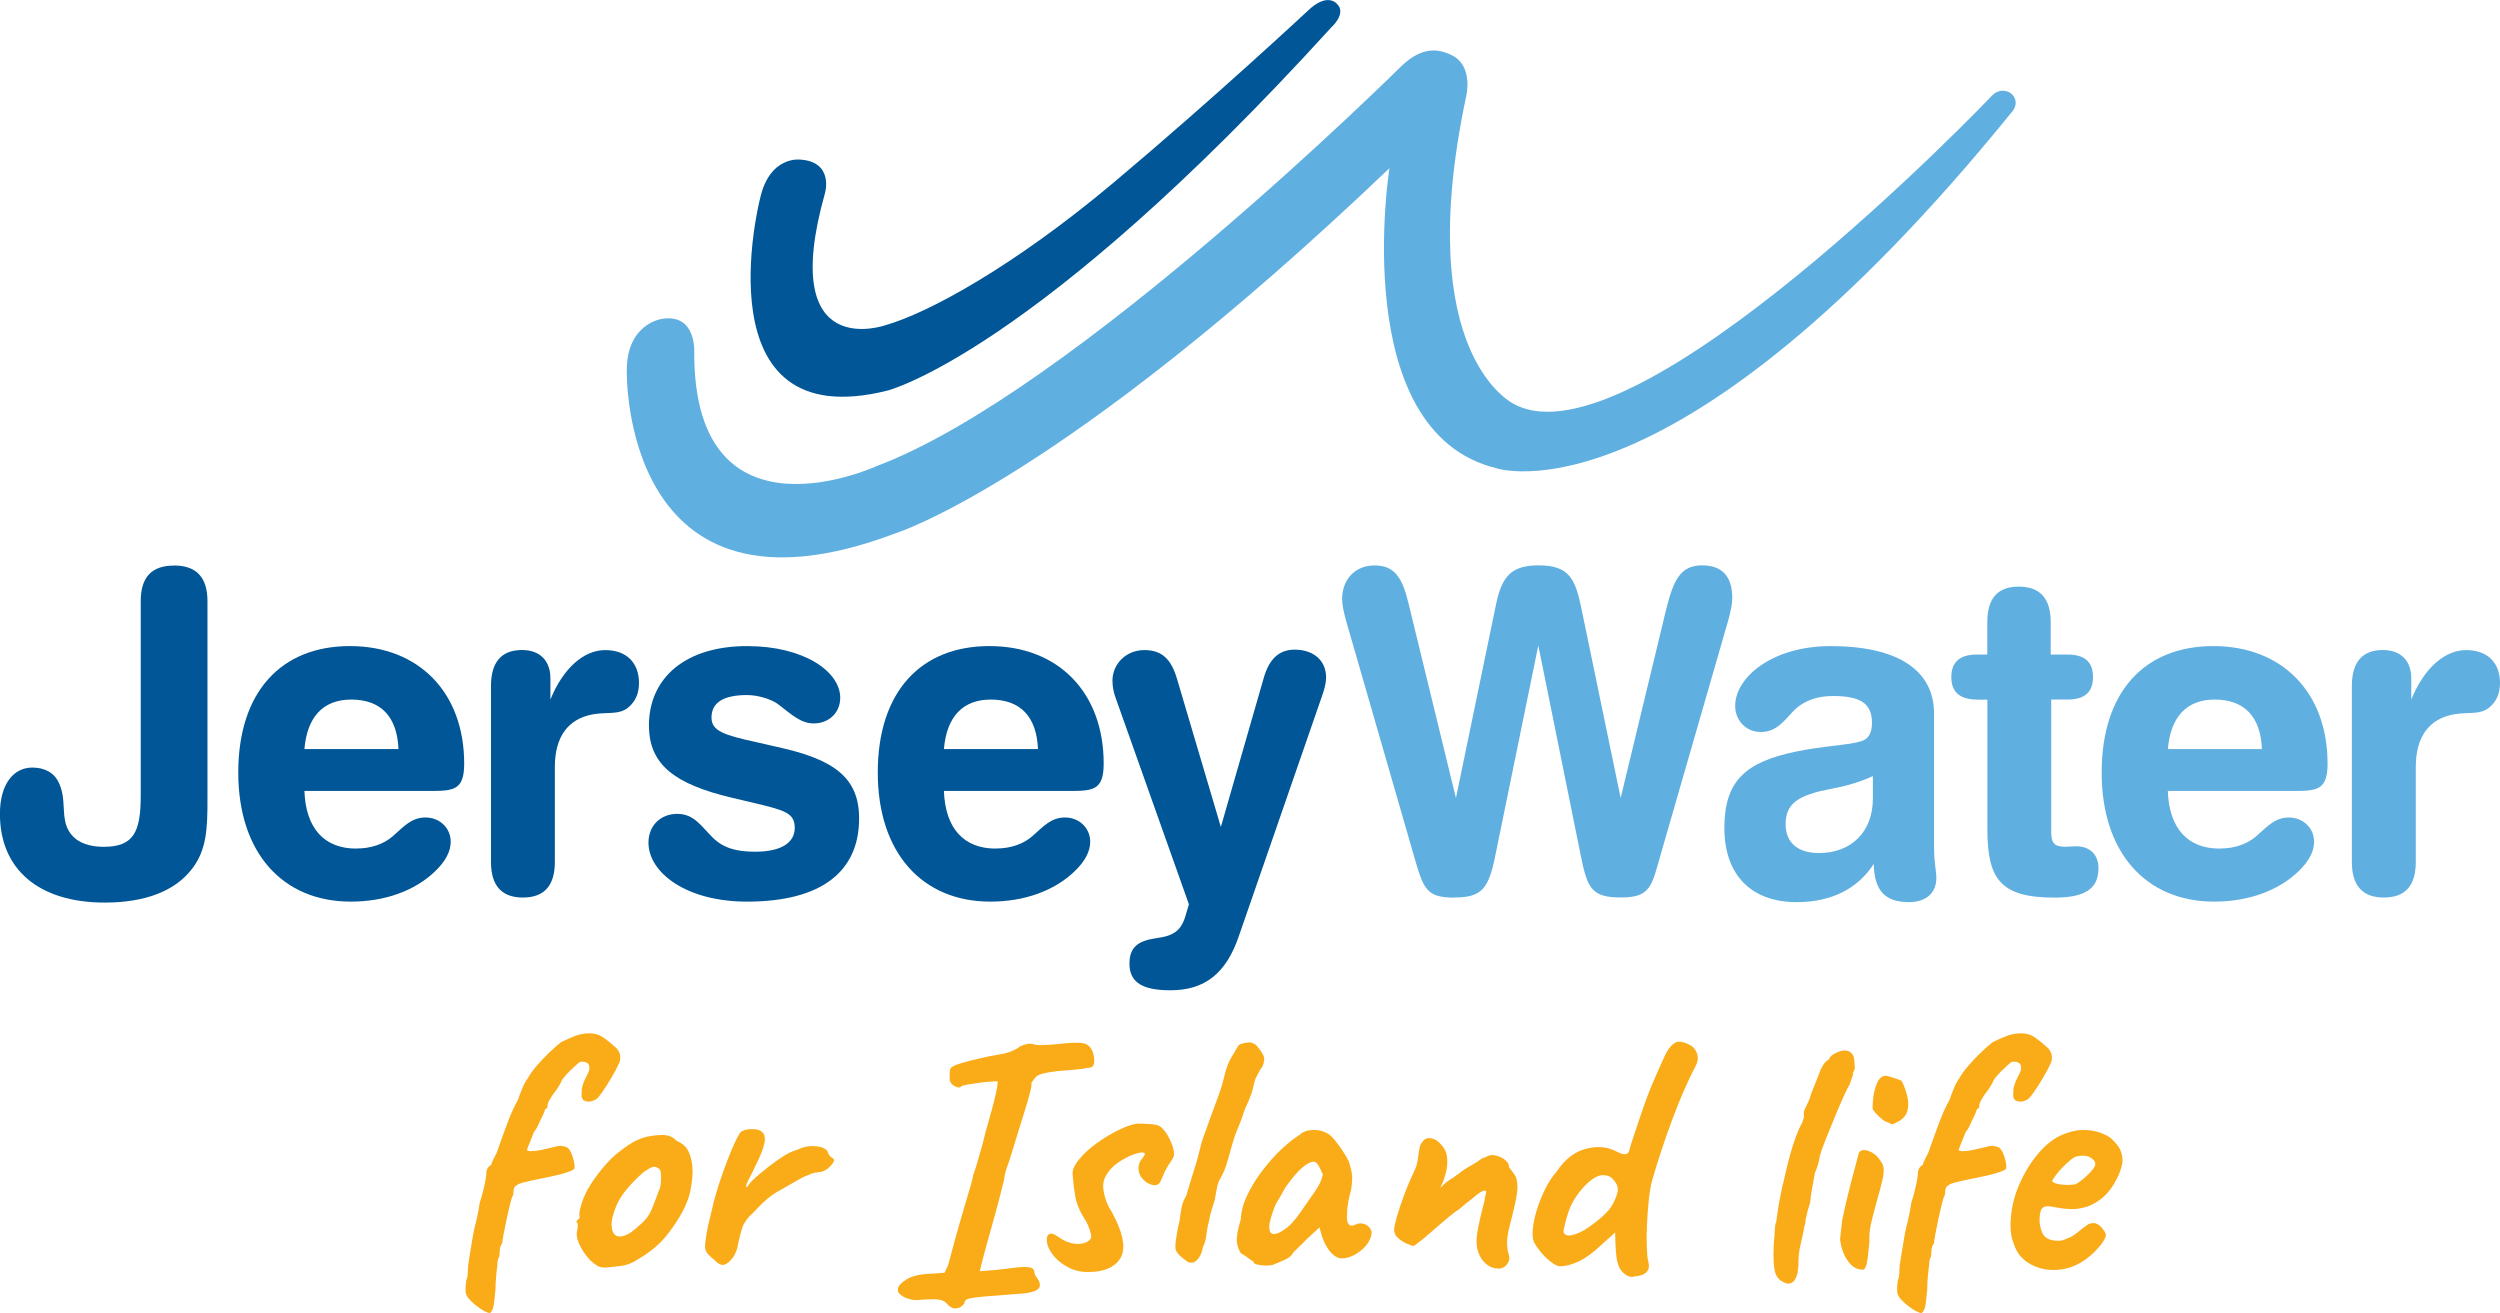 <svg xmlns="http://www.w3.org/2000/svg" id="Layer_1" data-name="Layer 1" viewBox="0 0 337.53 177.26"><g><g><path d="M23.51,76.35c2.98,0,4.5,1.58,4.5,4.8v26.67c0,3.89-.06,6.93-2.13,9.54-2.25,2.92-6.26,4.5-11.73,4.5-8.93,0-14.16-4.5-14.16-11.97,0-4.01,1.82-6.26,4.38-6.26,1.7,0,2.98.73,3.58,2.07.79,1.64.55,3.34.79,4.86.36,2.43,2.19,3.77,5.28,3.77,4.07,0,4.98-2.07,4.98-6.92v-26.25c0-3.22,1.46-4.8,4.5-4.8Z" style="fill: #005696;"></path><path d="M48.09,114.56c2.07,0,3.71-.61,4.92-1.64,1.52-1.34,2.55-2.55,4.44-2.55s3.4,1.4,3.4,3.28c0,1.34-.73,2.67-2.13,4.01-2.73,2.61-6.74,4.07-11.36,4.07-9.18,0-15.19-6.56-15.19-17.43s5.77-17.07,15.07-17.07,15.43,6.26,15.43,15.86c0,3.58-1.4,3.7-4.62,3.7h-16.95c.18,5.04,2.67,7.78,6.99,7.78ZM47.42,94.45c-3.77,0-5.95,2.31-6.32,6.68h12.7c-.18-4.37-2.37-6.68-6.38-6.68Z" style="fill: #005696;"></path><path d="M81.71,87.77c2.92,0,4.56,1.76,4.56,4.43,0,1.46-.49,2.49-1.4,3.28-1.28,1.1-2.92.61-4.86.97-3.28.61-5.1,2.98-5.1,7.11v12.82c0,3.22-1.46,4.8-4.31,4.8s-4.31-1.58-4.31-4.8v-23.76c0-3.22,1.4-4.86,4.19-4.86,2.37,0,3.83,1.4,3.83,3.83v2.86c1.76-4.32,4.56-6.68,7.41-6.68Z" style="fill: #005696;"></path><path d="M87.61,97.98c0-6.5,4.98-10.75,13.25-10.75,7.72,0,12.58,3.46,12.58,6.98,0,2.01-1.52,3.46-3.59,3.46-1.7,0-2.92-1.15-4.74-2.55-.85-.67-2.67-1.28-4.25-1.28-3.22,0-4.8,1.03-4.8,3.04,0,1.82,1.7,2.37,6.14,3.34l2.67.61c7.53,1.64,11.12,4.01,11.12,9.66,0,7.29-5.23,11.24-15.13,11.24-8.26,0-13.31-3.95-13.31-7.96,0-2.31,1.64-3.89,3.89-3.89s3.22,1.64,4.74,3.16c1.46,1.46,3.22,1.95,5.77,1.95,3.52,0,5.35-1.21,5.35-3.22s-1.4-2.37-5.16-3.28l-3.34-.79c-7.66-1.82-11.18-4.44-11.18-9.72Z" style="fill: #005696;"></path><path d="M134.43,114.56c2.07,0,3.71-.61,4.92-1.64,1.52-1.34,2.55-2.55,4.44-2.55s3.4,1.4,3.4,3.28c0,1.34-.73,2.67-2.13,4.01-2.73,2.61-6.74,4.07-11.36,4.07-9.17,0-15.19-6.56-15.19-17.43s5.77-17.07,15.07-17.07,15.43,6.26,15.43,15.86c0,3.58-1.4,3.7-4.62,3.7h-16.95c.18,5.04,2.67,7.78,6.99,7.78ZM133.76,94.45c-3.77,0-5.95,2.31-6.32,6.68h12.7c-.18-4.37-2.37-6.68-6.38-6.68Z" style="fill: #005696;"></path><path d="M150.19,91.96c0-2.37,1.88-4.19,4.31-4.19s3.65,1.27,4.43,3.95l5.9,19.93,5.77-20.05c.73-2.61,2.07-3.89,4.19-3.89,2.55,0,4.25,1.46,4.25,3.77,0,.61-.18,1.46-.55,2.49l-11.24,32.44c-1.7,4.98-4.56,7.29-9.23,7.29-3.71,0-5.53-1.03-5.53-3.58,0-2.25,1.15-3.1,3.65-3.46,2.31-.31,3.4-.97,4.01-3.34l.37-1.22-9.9-27.89c-.3-.79-.42-1.58-.42-2.24Z" style="fill: #005696;"></path></g><path d="M102.6,26.88s-8.19,32.2,17.19,25.86c0,0,19.79-4.9,59.94-49.03,0,0,2.16-1.91.75-3.21,0,0-1.28-1.61-3.97,1.01,0,0-12.66,11.81-26.19,23.17-13.59,11.41-25.15,17.64-30.73,19.21,0,0-14.73,5.31-8.2-17.84,0,0,1.22-4.18-3.31-4.5,0,0-4.2-.6-5.48,5.34Z" style="fill: #005696;"></path></g><g><g><path d="M196.39,121.19c-3.83,0-4.19-1.1-5.53-5.77l-9.12-31.6c-.3-1.15-.54-2.13-.54-2.92,0-2.73,1.82-4.56,4.37-4.56,2.73,0,3.77,1.64,4.62,5.22l6.38,26.19,5.41-26.13c.79-3.83,2.07-5.29,5.77-5.29,4.07,0,4.92,1.82,5.71,5.59l5.35,25.82,6.08-25.21c1.03-4.19,1.95-6.2,4.92-6.2,2.67,0,4.07,1.46,4.07,4.43,0,.67-.18,1.64-.49,2.8l-9.17,31.78c-1.21,4.25-1.34,5.83-5.35,5.83s-4.56-1.22-5.47-5.77l-5.71-28.25-5.77,28.19c-.91,4.62-1.82,5.83-5.53,5.83Z" style="fill: #60afe1;"></path><path d="M261.13,114.69c0,1.7.3,2.98.3,3.83,0,2.01-1.34,3.28-3.71,3.28-3.22,0-4.68-1.58-4.74-5.17-2.13,3.34-5.71,5.17-10.39,5.17-6.14,0-9.78-3.65-9.78-10.03s2.92-8.87,9.54-10.27c4.01-.85,7.17-.85,9.05-1.46.85-.3,1.34-1.09,1.34-2.43,0-2.67-1.58-3.64-5.29-3.64-2.07,0-3.71.61-4.92,1.64-1.39,1.28-2.43,3.22-4.8,3.22-1.95,0-3.46-1.52-3.46-3.52,0-3.89,5.04-8.08,12.88-8.08,9.11,0,13.97,3.28,13.97,9.11v18.35ZM245.15,106.97c-2.73.79-4.07,1.83-4.07,4.31s1.64,3.89,4.49,3.89c4.38,0,7.29-2.86,7.29-7.35v-3.04c-3.28,1.52-6.01,1.7-7.72,2.19Z" style="fill: #60afe1;"></path><path d="M266.91,94.45c-2.31,0-3.46-1.03-3.46-3.04s1.15-3.04,3.46-3.04h1.4v-4.37c0-3.22,1.4-4.8,4.25-4.8s4.31,1.58,4.31,4.8v4.37h2.25c2.31,0,3.46.97,3.46,3.04s-1.15,3.04-3.46,3.04h-2.18v17.86c0,1.46.36,2.01,1.88,2.01.36,0,.85-.06,1.46-.06,1.94,0,3.04,1.16,3.04,2.98,0,2.79-1.88,3.95-5.95,3.95-7.41,0-9.05-2.62-9.05-9.3v-17.43h-1.4Z" style="fill: #60afe1;"></path><path d="M299.68,114.56c2.07,0,3.71-.61,4.92-1.64,1.52-1.34,2.55-2.55,4.43-2.55s3.4,1.4,3.4,3.28c0,1.34-.73,2.67-2.13,4.01-2.73,2.61-6.75,4.07-11.36,4.07-9.17,0-15.19-6.56-15.19-17.43s5.77-17.07,15.07-17.07,15.43,6.26,15.43,15.86c0,3.58-1.4,3.7-4.62,3.7h-16.95c.18,5.04,2.67,7.78,6.98,7.78ZM299.01,94.45c-3.77,0-5.95,2.31-6.32,6.68h12.7c-.18-4.37-2.37-6.68-6.38-6.68Z" style="fill: #60afe1;"></path><path d="M332.97,87.77c2.92,0,4.56,1.76,4.56,4.43,0,1.46-.48,2.49-1.4,3.28-1.28,1.1-2.92.61-4.86.97-3.28.61-5.11,2.98-5.11,7.11v12.82c0,3.22-1.46,4.8-4.31,4.8s-4.32-1.58-4.32-4.8v-23.76c0-3.22,1.4-4.86,4.19-4.86,2.37,0,3.83,1.4,3.83,3.83v2.86c1.76-4.32,4.56-6.68,7.41-6.68Z" style="fill: #60afe1;"></path></g><path d="M84.62,49.98s-.84,36.02,36.18,22.06c0,0,22.22-6.79,66.79-49.33,0,0-5.66,35.51,14.37,40.49,0,0,23.93,8.4,69.81-48.26,0,0,1-1.26-.28-2.34-.26-.22-1.51-.82-2.6.37,0,0-48.13,50.44-64.48,41.58,0,0-13.88-6.43-6.48-41.45,0,0,1.14-4.31-2.1-5.73-1.28-.56-3.52-1.4-6.6,1.53,0,0-44.48,44.14-70.88,54.03,0,0-24.51,11.33-24.62-15.08,0,0,.46-5.62-4.4-4.79,0,0-4.71.64-4.7,6.92Z" style="fill: #60afe1;"></path></g><g><path d="M66.28,177.22c-.19.13-.62-.02-1.29-.45s-1.22-.9-1.67-1.4c-.22-.25-.37-.52-.43-.81-.06-.29-.05-.83.05-1.62.13-.35.2-.68.21-1,.02-.32.02-.54.02-.67,0-.19.06-.63.17-1.33s.23-1.44.36-2.21c.13-.78.24-1.37.33-1.79,0-.03.02-.14.07-.33s.09-.33.12-.43c.06-.29.14-.63.24-1.05s.19-.97.29-1.67c.25-.79.47-1.58.64-2.36.17-.78.26-1.31.26-1.6,0-.57.22-.98.67-1.24.03-.16.13-.41.29-.74s.3-.61.43-.83c.63-1.81,1.16-3.25,1.57-4.33.41-1.08.84-2.02,1.29-2.81.19-.54.4-1.09.64-1.67s.48-1.02.74-1.33c.22-.44.61-.99,1.17-1.64.56-.65,1.15-1.28,1.79-1.88.63-.6,1.14-1.05,1.52-1.33.7-.35,1.35-.63,1.95-.86.6-.22,1.24-.33,1.9-.33.6,0,1.13.14,1.59.4.46.27,1.15.82,2.07,1.64.32.41.48.81.48,1.19s-.08.7-.24.95c-.22.51-.56,1.14-1,1.88-.44.75-.87,1.41-1.29,2-.41.59-.71.9-.9.93-.38.22-.78.29-1.19.19-.41-.1-.62-.38-.62-.86,0-.22.02-.52.05-.9.1-.41.21-.78.36-1.09s.28-.59.4-.81c.25-.41.32-.81.21-1.19-.11-.38-.52-.54-1.21-.48-.1.06-.28.21-.55.45-.27.24-.56.51-.86.81s-.56.59-.79.86c-.22.27-.33.45-.33.55-.35.67-.7,1.21-1.05,1.62-.22.32-.41.62-.57.9-.16.29-.24.51-.24.67,0,.13-.02.24-.05.33-.03.1-.11.14-.24.14-.22.64-.46,1.17-.71,1.62-.13.32-.26.61-.41.88-.14.27-.28.47-.4.6l-.05.1c-.29.73-.51,1.29-.67,1.67-.16.38-.24.6-.24.67,0,.13.19.19.57.19s.84-.05,1.38-.17c.54-.11,1.06-.23,1.57-.36.44-.13.76-.19.95-.19s.49.06.9.19c.25.16.46.44.62.83.16.4.28.79.36,1.19.08.4.09.69.02.88-.03.13-.39.3-1.07.52-.68.22-1.36.4-2.02.52-.57.13-1.21.26-1.93.4-.71.14-1.34.29-1.88.43-.54.14-.83.28-.86.4-.13,0-.23.08-.31.24-.08.16-.12.3-.12.43,0,.41-.08.75-.24,1-.06.19-.17.58-.31,1.17-.14.59-.29,1.22-.43,1.9-.14.68-.27,1.32-.38,1.9-.11.59-.17.98-.17,1.17-.19.22-.3.5-.33.83-.03.33-.05.63-.05.88-.13.25-.21.48-.24.69-.03.21-.05.37-.05.5v.19c0,.1-.02.19-.05.29-.03.32-.07.74-.12,1.26s-.07,1.04-.07,1.55l-.14,1.38c-.03.41-.09.77-.17,1.07-.08.3-.2.53-.36.69Z" style="fill: #faac18;"></path><path d="M81.61,171.13c-.41,0-.74-.08-.98-.24-.24-.16-.53-.38-.88-.67-.6-.63-1.09-1.32-1.45-2.05-.37-.73-.5-1.36-.41-1.9.1-.25.13-.62.1-1.09-.16-.16-.21-.26-.14-.31s.13-.13.19-.26c.19,0,.25-.17.19-.52-.06-.25.04-.8.31-1.64.27-.84.64-1.64,1.12-2.4.19-.32.48-.74.86-1.26s.8-1.05,1.26-1.57c.46-.52.88-.94,1.26-1.26.79-.67,1.53-1.21,2.21-1.62.68-.41,1.37-.7,2.07-.86.7-.16,1.42-.24,2.17-.24s1.36.25,1.83.76c.73.32,1.25.75,1.55,1.29.3.54.5,1.24.6,2.1.1.95,0,2.12-.29,3.5-.29,1.38-1.06,2.98-2.33,4.78-.79,1.14-1.57,2.03-2.33,2.67-.76.64-1.6,1.22-2.52,1.76-.67.44-1.38.71-2.14.81-.76.1-1.51.17-2.24.24ZM86.47,165.32c.7-.6,1.2-1.27,1.5-2,.3-.73.63-1.59.98-2.57.13-.19.21-.51.26-.95.05-.44.06-.88.02-1.31-.03-.43-.14-.67-.33-.74-.29-.22-.57-.28-.86-.17-.29.11-.65.33-1.1.64-.95.79-1.83,1.71-2.64,2.74-.81,1.03-1.37,2.29-1.69,3.78-.1.79,0,1.39.26,1.79.27.4.71.51,1.33.33.62-.17,1.37-.69,2.26-1.55Z" style="fill: #faac18;"></path><path d="M96.51,170.17c-.29-.22-.59-.51-.93-.86-.33-.35-.45-.84-.36-1.48.1-.89.22-1.67.38-2.36.16-.68.35-1.47.57-2.36.06-.38.23-1.03.5-1.95.27-.92.59-1.92.98-3s.78-2.1,1.19-3.07c.41-.97.78-1.69,1.09-2.17.35-.32.86-.48,1.55-.48s1.15.13,1.4.38c.35.29.46.79.33,1.5-.13.71-.57,1.82-1.33,3.31-.16.38-.36.78-.59,1.21-.24.43-.41.78-.5,1.05-.1.27-.06.39.1.36.19-.35.54-.75,1.05-1.21.51-.46,1.05-.91,1.62-1.36.57-.44,1.11-.84,1.62-1.19.51-.35.86-.57,1.05-.67.25-.16.55-.29.88-.4.33-.11.56-.2.69-.26.73-.35,1.53-.48,2.4-.4.87.08,1.4.36,1.59.83.03.25.22.51.57.76.13,0,.21.1.24.29,0,.22-.21.54-.64.95s-.9.64-1.4.67c-.41.03-.78.11-1.1.24-.32.13-.7.29-1.14.48-1.21.7-2.29,1.32-3.26,1.86-.97.54-1.96,1.36-2.98,2.48-.22.25-.46.49-.71.71-.25.22-.51.54-.76.95-.16.16-.32.51-.48,1.05-.16.54-.29,1.06-.4,1.55-.11.49-.17.78-.17.88-.19.6-.4,1.05-.62,1.33-.38.51-.75.83-1.12.95-.37.13-.8-.06-1.31-.57Z" style="fill: #faac18;"></path><path d="M127.84,176.02c-.25-.32-.65-.51-1.19-.57-.54-.06-1.36-.05-2.47.05-.44.06-.9.03-1.38-.1-.48-.13-.87-.32-1.19-.57-.32-.25-.44-.52-.38-.81.03-.38.4-.8,1.12-1.26.71-.46,1.75-.72,3.12-.78l2.05-.14.48-1c.1-.35.23-.84.4-1.48.17-.63.36-1.32.55-2.05.13-.44.31-1.09.55-1.95s.5-1.76.79-2.71.54-1.81.76-2.57c.22-.76.35-1.29.38-1.57.13-.29.3-.81.52-1.57.22-.76.44-1.55.67-2.36.22-.81.36-1.37.43-1.69.73-2.54,1.21-4.32,1.43-5.36.22-1.03.27-1.55.14-1.55s-.43.02-.9.05c-.48.03-1.01.09-1.6.17-.59.08-1.1.16-1.55.24-.44.08-.7.15-.76.21-.16.22-.43.24-.81.05s-.64-.44-.76-.76c-.03-.29-.04-.63-.02-1.05.02-.41.09-.67.21-.76.22-.19.71-.4,1.45-.62.75-.22,1.58-.44,2.5-.64.92-.21,1.74-.37,2.48-.5.54-.06,1.08-.2,1.62-.41.54-.21.95-.44,1.24-.69.29-.13.56-.22.83-.29s.55-.08.83-.05c.25.13.69.18,1.31.17.62-.02,1.28-.06,1.98-.12,1.78-.22,2.98-.26,3.62-.12.63.14,1.06.58,1.29,1.31.16.57.2,1.05.12,1.45-.08.4-.39.58-.93.55-.29.1-.8.17-1.55.24-.75.06-1.53.13-2.36.19-1.08.13-1.83.26-2.26.41s-.67.28-.74.4c-.13.13-.23.25-.31.38-.08.13-.18.27-.31.43.06.13.02.51-.14,1.14-.16.64-.35,1.32-.57,2.05-.13.41-.32,1.02-.57,1.83-.25.81-.52,1.66-.79,2.55-.27.89-.52,1.69-.74,2.4-.22.71-.38,1.18-.48,1.4-.1.29-.18.6-.26.93s-.12.58-.12.74c-.51,2.06-.96,3.8-1.36,5.21-.4,1.41-.75,2.67-1.05,3.76-.3,1.09-.6,2.23-.88,3.4,1.55-.1,2.75-.21,3.57-.33,1.11-.16,1.93-.24,2.45-.24s.87.06,1.05.17c.17.11.27.25.29.43.02.17.07.37.17.6.67.82.77,1.43.31,1.81-.46.38-1.58.6-3.36.67-1.65.13-2.94.23-3.88.31-.94.08-1.6.17-2,.26-.4.1-.61.25-.64.48,0,.16-.13.34-.38.55-.25.21-.56.31-.93.31s-.72-.21-1.07-.62Z" style="fill: #faac18;"></path><path d="M146.89,171.74c-1.02,0-1.94-.23-2.78-.69-.84-.46-1.52-1.03-2.02-1.71-.51-.68-.76-1.34-.76-1.98,0-.29.06-.49.17-.62.11-.13.28-.19.5-.19.16.03.35.11.57.24.22.13.44.27.67.43.51.35,1.06.57,1.67.67.6.1,1.14.06,1.62-.12.48-.17.75-.45.81-.83,0-.13-.06-.4-.19-.81-.13-.41-.29-.81-.48-1.19-.79-1.17-1.29-2.29-1.48-3.36-.19-1.06-.32-2.13-.38-3.21,0-.44.21-.94.62-1.5.41-.55.92-1.1,1.52-1.64.67-.57,1.4-1.11,2.21-1.62.81-.51,1.61-.94,2.4-1.29.79-.35,1.46-.56,2-.62.57,0,1.18.02,1.83.07.65.05,1.09.17,1.31.36.44.35.86.92,1.24,1.71.38.79.57,1.46.57,2,0,.25-.14.56-.4.93-.27.37-.52.77-.74,1.21-.13.22-.24.46-.33.71-.1.25-.21.51-.33.76-.19.44-.53.63-1.02.55-.49-.08-.94-.33-1.36-.76-.41-.43-.62-.93-.62-1.5,0-.48.14-.89.43-1.24.29-.35.43-.59.43-.71,0-.06-.03-.11-.1-.14-.06-.03-.17-.05-.33-.05-.22,0-.58.09-1.07.26-.49.17-1.01.42-1.55.74-.54.32-1.03.7-1.48,1.14-.32.35-.58.72-.79,1.12-.21.4-.31.82-.31,1.26s.09.96.26,1.55c.17.59.37,1.07.59,1.45.06.06.17.23.31.5.14.27.31.6.5.98,1.17,2.41,1.37,4.21.6,5.38-.78,1.17-2.21,1.76-4.31,1.76Z" style="fill: #faac18;"></path><path d="M160.31,170.32c-.32-.19-.67-.47-1.05-.83-.38-.36-.57-.72-.57-1.07,0-.48.06-1.07.19-1.78.13-.71.25-1.32.38-1.83.06-.57.15-1.15.26-1.74.11-.59.32-1.13.64-1.64.35-1.21.71-2.4,1.09-3.59s.71-2.42,1-3.69c.41-1.17.79-2.21,1.12-3.12s.75-2.05,1.26-3.45c.29-.79.53-1.64.74-2.55.21-.9.53-1.72.98-2.45.19-.29.34-.53.45-.74.11-.21.23-.41.36-.6.03-.13.2-.24.5-.33s.62-.15.95-.17c.33-.02.56.06.69.21.1-.03.25.09.48.36.22.27.44.57.64.91s.29.59.26.78c0,.13-.02.3-.07.52-.05.22-.14.43-.26.62-.13.13-.25.31-.36.55s-.28.56-.5.98c-.13.41-.24.83-.33,1.26s-.22.82-.38,1.17c-.13.38-.28.75-.45,1.09-.17.35-.29.64-.36.86-.22.73-.48,1.44-.79,2.14s-.56,1.44-.79,2.24c-.22.76-.44,1.55-.67,2.36-.22.81-.54,1.58-.95,2.31-.22.35-.38.79-.48,1.33-.1.54-.19,1.08-.29,1.62-.19.57-.36,1.1-.5,1.6-.14.49-.21.8-.21.93-.19.7-.33,1.39-.4,2.07-.08.68-.25,1.28-.5,1.78-.03.32-.14.67-.33,1.05s-.44.67-.74.86-.64.19-1.02,0Z" style="fill: #faac18;"></path><path d="M171.78,170.79c-.25.06-.59.09-1,.07-.41-.02-.77-.06-1.07-.14-.3-.08-.45-.17-.45-.26,0-.16-.08-.24-.24-.24-.7-.54-1.19-.87-1.48-1-.29-.44-.47-.96-.55-1.55-.08-.59.1-1.63.55-3.12.03-1.02.32-2.09.86-3.21.54-1.13,1.22-2.23,2.05-3.31.82-1.08,1.68-2.04,2.57-2.88.89-.84,1.68-1.47,2.38-1.88.44-.44,1.04-.68,1.79-.71.75-.03,1.4.11,1.98.43.32.16.67.48,1.05.95s.75.98,1.09,1.5.62.99.81,1.4c.1.35.18.66.26.93.08.27.13.6.17.98.03.38,0,.95-.1,1.71-.16.57-.29,1.15-.41,1.74-.11.59-.17,1.18-.17,1.79-.06.6,0,1.03.21,1.29.21.25.52.27.93.05.38-.19.78-.21,1.19-.07.41.14.71.4.88.76s.12.83-.17,1.4c-.19.41-.49.81-.9,1.19-.41.38-.87.69-1.38.93-.51.24-1,.36-1.48.36-.35,0-.7-.14-1.05-.41-.35-.27-.67-.64-.95-1.12-.29-.48-.52-1-.71-1.57l-.29-1.09-1.71,1.57c-.41.44-.82.85-1.21,1.21-.4.37-.64.63-.74.79-.16.29-.47.54-.93.76-.46.22-1.06.48-1.79.76ZM173.07,166.22c.54-.32,1.01-.7,1.4-1.14.4-.44.79-.94,1.17-1.5.38-.55.79-1.15,1.24-1.79.54-.73.93-1.32,1.17-1.76.24-.44.42-.92.55-1.43-.13-.35-.3-.72-.52-1.12-.22-.4-.44-.61-.67-.64-.44,0-.98.27-1.6.81-.62.54-1.29,1.32-2.02,2.33-.13.16-.29.41-.48.76-.19.35-.37.68-.55.98-.17.3-.29.5-.36.59-.1.13-.23.42-.4.88-.17.46-.33.92-.45,1.38-.13.46-.19.79-.19.98s.02.4.07.62c.05.22.2.37.45.43.25.06.65-.06,1.19-.38Z" style="fill: #faac18;"></path><path d="M202.25,171.27c-.48,0-.94-.15-1.38-.45-.44-.3-.81-.73-1.09-1.29-.29-.55-.43-1.21-.43-1.98,0-.48.09-1.15.26-2.02.17-.87.44-1.98.79-3.31.06-.44.12-.73.17-.86.05-.13.07-.25.07-.38,0-.06,0-.12-.02-.17-.02-.05-.06-.07-.12-.07-.25,0-.59.17-1.02.5s-.91.72-1.45,1.17c-.1.06-.2.14-.31.24-.11.1-.22.19-.33.29-.11.1-.23.19-.36.29-.32.19-.8.56-1.45,1.09-.65.54-1.32,1.11-2,1.71-.68.6-1.28,1.11-1.79,1.52-.25.19-.47.35-.64.48-.17.13-.29.19-.36.19s-.31-.09-.74-.26c-.43-.17-.84-.43-1.24-.76-.4-.33-.59-.72-.59-1.17,0-.29.12-.86.36-1.71s.58-1.87,1.02-3.05c.44-1.17.95-2.36,1.52-3.57.13-.29.22-.67.29-1.14.06-.48.13-.94.21-1.4.08-.46.23-.8.45-1.02.1-.16.21-.28.36-.36.14-.08.29-.12.45-.12.32,0,.62.07.9.21s.55.37.81.69c.48.51.74,1.1.79,1.79.05.68,0,1.34-.17,1.98-.16.64-.33,1.15-.52,1.55-.19.4-.29.56-.29.5.13-.06.31-.22.55-.48.24-.25.66-.55,1.26-.9.82-.63,1.46-1.09,1.9-1.36.44-.27.79-.47,1.02-.59.24-.13.45-.27.64-.43.16-.13.32-.22.48-.29.1,0,.26-.06.5-.19.24-.13.47-.19.69-.19.32,0,.65.07,1,.21.35.14.65.33.9.57.25.24.38.48.38.74,0,.1.03.17.1.24.06.06.13.14.19.24.16.19.34.45.55.78s.31.87.31,1.6c0,.51-.11,1.25-.33,2.24s-.46,1.95-.71,2.9c-.25.98-.37,1.77-.36,2.36.02.59.07,1.03.17,1.33.1.3.14.55.14.74,0,.25-.13.55-.38.88-.25.33-.64.5-1.14.5Z" style="fill: #faac18;"></path><path d="M220.63,172.36c-.41.1-.82,0-1.21-.31-.4-.3-.67-.63-.83-.98-.19-.51-.31-.99-.36-1.45-.05-.46-.09-.99-.12-1.6l-.05-1.62-1.95,1.76c-1.08,1.02-2.09,1.74-3.02,2.17-.94.43-1.78.64-2.55.64-.35-.06-.77-.29-1.26-.69-.49-.4-.94-.84-1.33-1.33-.4-.49-.67-.9-.83-1.21-.19-.44-.25-1.06-.17-1.86.08-.79.27-1.67.57-2.62.3-.95.68-1.89,1.14-2.81s.99-1.71,1.59-2.38c1.05-1.59,2.35-2.58,3.9-2.98,1.55-.4,2.93-.26,4.14.4.57.29.98.4,1.24.33.25-.06.41-.27.48-.62.13-.51.27-.98.43-1.43.16-.44.38-1.11.67-2,.79-2.41,1.48-4.3,2.07-5.66.59-1.36,1.12-2.55,1.59-3.57.35-.73.7-1.24,1.05-1.52.35-.29.65-.41.9-.38.35,0,.79.13,1.31.38.52.25.86.6,1.02,1.05.13.29.18.59.17.9-.02.32-.12.65-.31,1-.41.76-.9,1.77-1.45,3.02-.56,1.25-1.11,2.63-1.67,4.12-.56,1.49-1.07,2.97-1.55,4.43-.48,1.46-.87,2.75-1.19,3.86-.19.7-.34,1.59-.45,2.67-.11,1.08-.19,2.18-.24,3.31-.05,1.13-.06,2.13-.02,3,.03.87.08,1.44.14,1.69.19.64.19,1.11,0,1.43s-.46.53-.81.64c-.35.11-.7.18-1.05.21ZM212.78,166.6c.44-.16.84-.35,1.19-.57.35-.22.76-.51,1.24-.86.95-.73,1.64-1.36,2.07-1.9.43-.54.77-1.21,1.02-2,.16-.48.17-.89.02-1.24-.14-.35-.39-.68-.74-1-.35-.29-.79-.41-1.33-.36-.54.05-1.16.39-1.86,1.02-.76.7-1.41,1.51-1.95,2.43-.54.92-.98,2.24-1.33,3.95-.06.32.05.54.33.67.29.13.73.08,1.33-.14Z" style="fill: #faac18;"></path><path d="M241.13,173.24c-.42-.13-.78-.34-1.05-.66-.28-.31-.46-.78-.54-1.41-.06-.41-.1-1.02-.1-1.83,0-.81.04-1.63.14-2.47,0-.06,0-.13,0-.21,0-.08.01-.14.01-.17.02-.13.04-.33.05-.6,0-.27.03-.5.07-.67.03-.18.06-.19.07-.03l.18-1.3c.08-.58.18-1.18.29-1.79.11-.61.22-1.15.32-1.62s.17-.74.2-.8c.16-.74.29-1.31.39-1.7.38-1.62.76-2.97,1.14-4.05.38-1.08.72-1.87,1.03-2.37.02-.1.06-.22.11-.37.05-.15.09-.27.11-.37-.03-.35-.02-.6.01-.77.03-.16.1-.31.18-.44.05-.13.13-.3.25-.52.11-.22.23-.49.36-.82l.15-.54c.16-.43.36-.93.6-1.5.24-.58.41-1.01.52-1.31.07-.29.24-.65.49-1.07.25-.42.55-.7.89-.86l-.05-.04c.14-.3.42-.55.85-.76.43-.21.79-.33,1.07-.35.44-.04.79.06,1.05.3.26.23.4.57.44,1.02.04.47.06.82.06,1.02,0,.21-.1.45-.3.72h.05c.06-.07.05.02-.02.28s-.14.44-.2.54c-.05.16-.11.34-.17.54-.06.2-.14.35-.23.45-.08.13-.3.59-.66,1.37-.35.78-.74,1.68-1.17,2.72s-.83,2.04-1.22,3.01c-.39.97-.65,1.72-.8,2.24l-.13.73c-.05.13-.08.23-.07.29-.08.23-.15.46-.23.69s-.16.43-.24.59l-.53,3-.11,1.01-.34,1.13-.21.92c-.05.19-.08.4-.09.63-.01.22-.06.39-.15.49,0,.03,0,.07-.01.12-.01.05-.02.09-.01.12-.09.52-.24,1.25-.47,2.19-.23.94-.33,1.97-.31,3.08,0,.03,0,.06-.02.1-.01.03-.02.07-.02.1-.04.67-.2,1.2-.47,1.59-.27.39-.65.54-1.13.45Z" style="fill: #faac18;"></path><path d="M251.42,171.41c-.76,0-1.42-.41-1.97-1.21-.56-.81-.9-1.79-1.02-2.93.03-.25.07-.62.12-1.09s.1-.97.17-1.48c.13-.6.3-1.38.52-2.33.22-.95.46-1.91.71-2.88.25-.97.48-1.81.67-2.52s.3-1.13.33-1.26c.19-.44.62-.55,1.29-.33.67.22,1.24.7,1.71,1.43.19.25.31.56.36.9.05.35,0,.86-.14,1.52s-.4,1.65-.78,2.95c-.35,1.27-.61,2.29-.79,3.07-.17.78-.25,1.6-.21,2.45-.13,1.46-.25,2.45-.38,2.98-.13.52-.32.77-.57.74ZM255.8,151.66c-.13.1-.25.14-.36.12-.11-.02-.29-.1-.55-.26-.22-.03-.5-.18-.83-.45-.33-.27-.62-.55-.86-.83s-.36-.46-.36-.52c-.03-.32,0-.82.07-1.52.08-.7.25-1.36.52-1.98.27-.62.64-.94,1.12-.98.13,0,.4.06.83.19.43.13.88.29,1.36.48.25.48.49,1.09.71,1.86s.25,1.5.07,2.21c-.17.71-.75,1.28-1.74,1.69Z" style="fill: #faac18;"></path><path d="M259.56,177.22c-.19.13-.62-.02-1.29-.45s-1.22-.9-1.67-1.4c-.22-.25-.37-.52-.43-.81-.06-.29-.05-.83.05-1.62.13-.35.2-.68.21-1,.02-.32.02-.54.02-.67,0-.19.05-.63.17-1.33.11-.7.23-1.44.36-2.21.13-.78.24-1.37.33-1.79,0-.03.02-.14.07-.33s.09-.33.12-.43c.06-.29.14-.63.24-1.05s.19-.97.29-1.67c.25-.79.47-1.58.64-2.36.17-.78.26-1.31.26-1.6,0-.57.22-.98.67-1.24.03-.16.13-.41.29-.74.16-.33.3-.61.43-.83.64-1.81,1.16-3.25,1.57-4.33.41-1.08.84-2.02,1.29-2.81.19-.54.4-1.09.64-1.67s.48-1.02.74-1.33c.22-.44.61-.99,1.17-1.64.55-.65,1.15-1.28,1.79-1.88.63-.6,1.14-1.05,1.52-1.33.7-.35,1.35-.63,1.95-.86.6-.22,1.24-.33,1.9-.33.6,0,1.13.14,1.6.4.46.27,1.15.82,2.07,1.64.32.41.48.81.48,1.19s-.08.7-.24.95c-.22.51-.56,1.14-1,1.88-.44.75-.87,1.41-1.29,2-.41.59-.71.9-.9.93-.38.22-.78.29-1.19.19s-.62-.38-.62-.86c0-.22.02-.52.05-.9.1-.41.21-.78.36-1.09s.28-.59.4-.81c.25-.41.33-.81.21-1.19-.11-.38-.52-.54-1.21-.48-.1.06-.28.21-.55.45-.27.24-.56.51-.86.81-.3.3-.56.59-.78.86-.22.27-.33.45-.33.55-.35.67-.7,1.21-1.05,1.62-.22.32-.41.62-.57.9-.16.29-.24.51-.24.67,0,.13-.02.24-.05.33-.03.1-.11.14-.24.14-.22.64-.46,1.17-.71,1.62-.13.32-.26.61-.4.88-.14.27-.28.47-.41.6l-.05.1c-.29.73-.51,1.29-.67,1.67-.16.38-.24.6-.24.67,0,.13.19.19.57.19s.84-.05,1.38-.17c.54-.11,1.06-.23,1.57-.36.44-.13.76-.19.95-.19s.49.06.9.19c.25.16.46.44.62.83.16.4.28.79.36,1.19.08.4.09.69.02.88-.03.13-.39.3-1.07.52-.68.22-1.36.4-2.02.52-.57.13-1.21.26-1.93.4s-1.34.29-1.88.43c-.54.14-.83.28-.86.4-.13,0-.23.08-.31.24-.08.16-.12.3-.12.43,0,.41-.08.75-.24,1-.06.19-.17.58-.31,1.17-.14.59-.29,1.22-.43,1.9-.14.68-.27,1.32-.38,1.9-.11.59-.17.98-.17,1.17-.19.22-.3.5-.33.83s-.05.63-.05.88c-.13.25-.21.48-.24.69-.03.21-.05.37-.05.5v.19c0,.1-.02.19-.05.29-.03.32-.07.74-.12,1.26s-.07,1.04-.07,1.55l-.14,1.38c-.03.41-.09.77-.17,1.07-.08.3-.2.53-.36.69Z" style="fill: #faac18;"></path><path d="M280.84,170.51c-.95.54-1.96.85-3.02.93-1.06.08-2.05-.06-2.98-.43-.92-.36-1.67-.91-2.24-1.64-.32-.41-.62-1.07-.9-1.98s-.33-2.13-.14-3.69c.19-1.46.64-2.94,1.36-4.43.71-1.49,1.59-2.81,2.64-3.95,1.05-1.14,2.19-1.92,3.43-2.33.44-.16.9-.28,1.36-.36.46-.08,1.07-.09,1.83-.02.73.1,1.38.28,1.95.55.57.27.98.56,1.24.88.51.51.84,1,1,1.48.16.48.22.94.19,1.38-.16,1.02-.61,2.11-1.36,3.28-.75,1.17-1.79,2.05-3.12,2.62-.54.22-1.18.36-1.9.43-.73.06-1.73-.03-3-.29-.76-.16-1.26-.08-1.5.24s-.34.94-.31,1.86c.06.57.2,1.07.41,1.5.21.43.6.72,1.17.88.73.13,1.25.14,1.57.02.32-.11.71-.28,1.19-.5.25-.16.5-.33.74-.52l.71-.57c.24-.19.44-.33.59-.43.16-.13.32-.21.48-.24.16-.03.32-.05.48-.05.35.03.68.22,1,.57.32.35.52.68.62,1,0,.25-.16.61-.48,1.07-.32.46-.74.94-1.26,1.43-.52.49-1.1.93-1.74,1.31ZM280.22,159.89c.22-.1.55-.32.98-.67.43-.35.82-.72,1.17-1.12.35-.4.52-.71.52-.93,0-.35-.23-.65-.69-.91-.46-.25-1.05-.3-1.79-.14-.25.06-.56.24-.9.52-.35.29-.7.61-1.05.98-.35.37-.65.71-.9,1.05-.25.33-.43.6-.52.79.13.16.38.29.76.38s.8.14,1.26.14.85-.03,1.17-.1Z" style="fill: #faac18;"></path></g></svg>